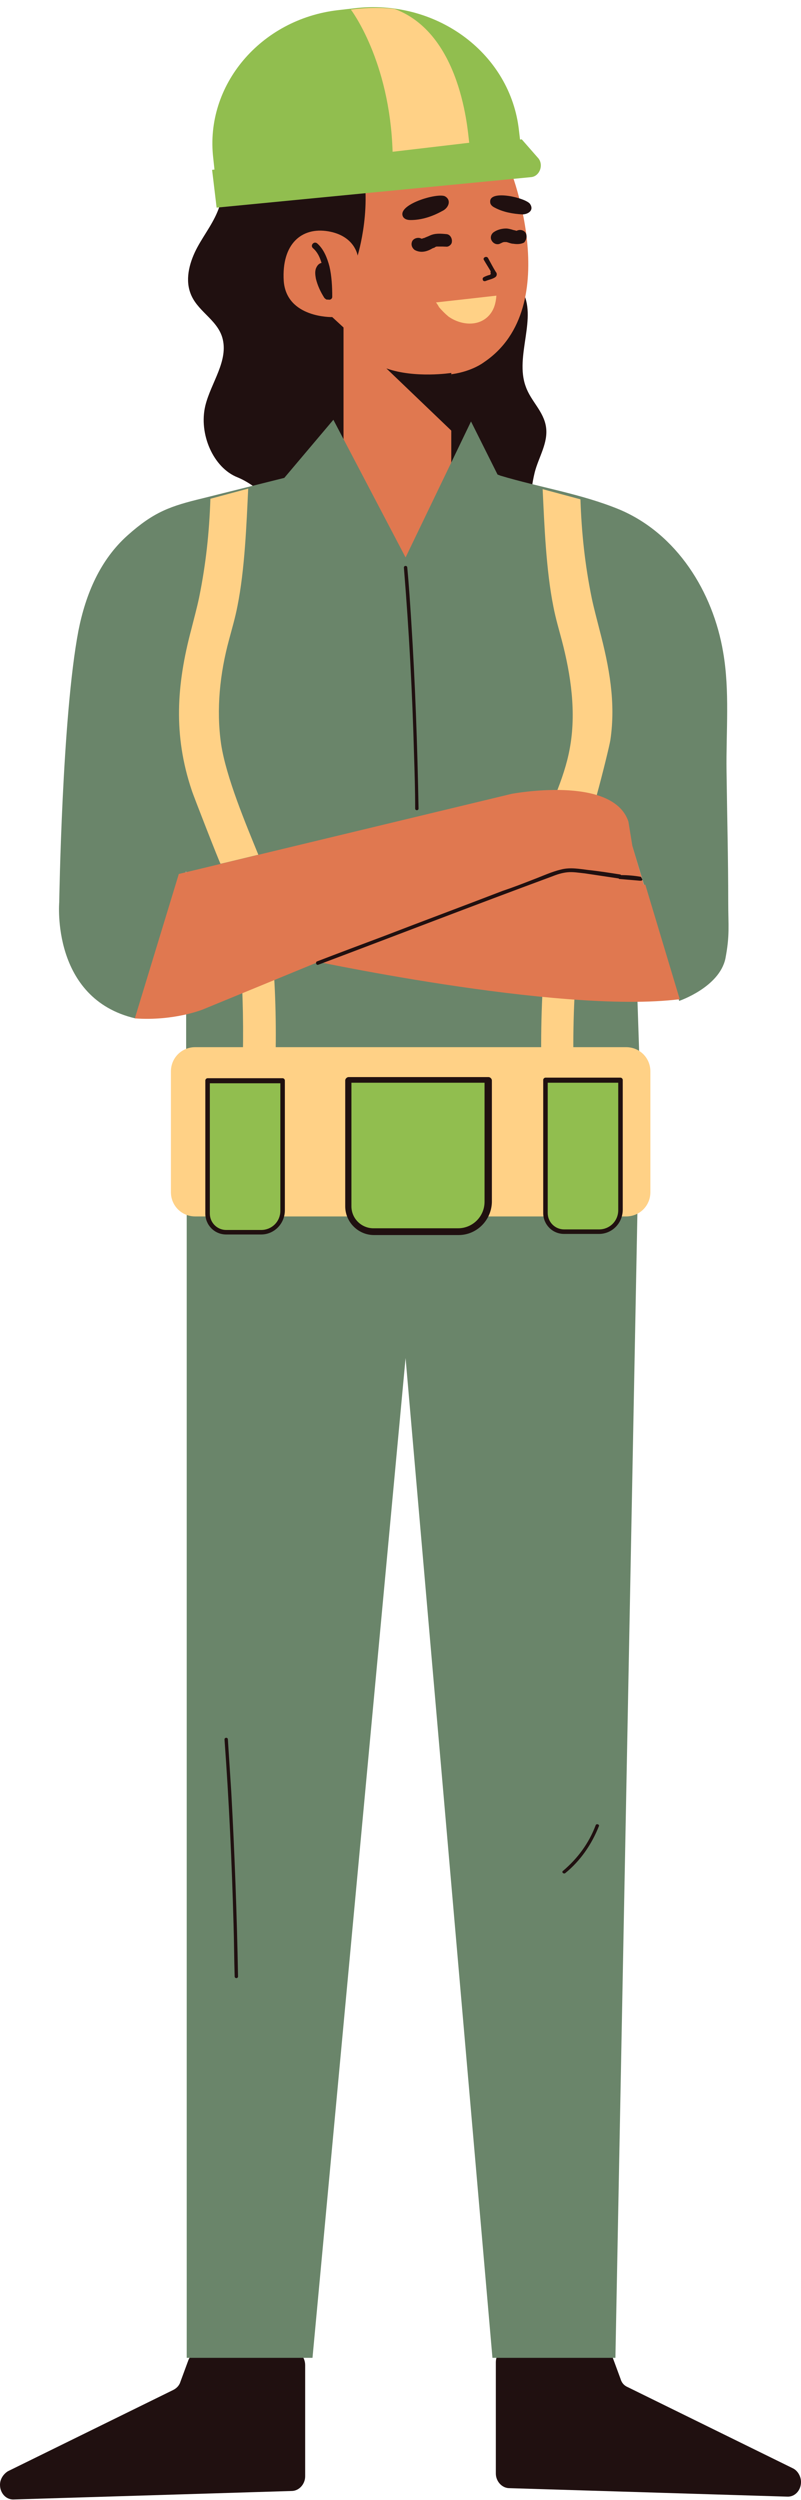 <?xml version="1.0" encoding="UTF-8" standalone="no"?><svg xmlns="http://www.w3.org/2000/svg" xmlns:xlink="http://www.w3.org/1999/xlink" fill="#000000" height="443.1" preserveAspectRatio="xMidYMid meet" version="1" viewBox="0.0 -1.3 142.0 443.1" width="142" zoomAndPan="magnify"><g id="change1_12"><path d="M90.8,46.9c0.1,1.3,1.1,2.2,1.7,3.2c2.9,4.8-1.3,11.7,0.7,17.1c0.9,2.6,3.2,4.4,3.6,7.2 c0.4,2.8-1.3,5.3-2,8c-0.5,2.1-0.8,3.9-0.2,5.9c-1.8,2.2-2.2,5.6-4,7.8c-1.5,1.9-3.8,2.6-6,3c-12.8,2.6-26.5-1.7-36.5-11.5 c-1.7-1.7-3.8-3.4-6-4.3c-4.3-1.7-6.9-7.7-5.7-12.7c1-4.1,4.2-8,3-12.1c-1-3.3-4.6-4.7-5.7-8c-0.9-2.6,0-5.6,1.3-8 c1.3-2.4,3-4.5,3.9-7.2c1.4-4.3,0.3-9.1-0.9-13.6c0.5-2,2.1-3.7,3.8-4.2c1.7-0.5,3.5-0.3,5.3,0.1c5,1.1,9.7,3.6,13.7,7.2 c4.3,3.9,7.8,9.1,12.8,11.5c2.6,1.2,5.4,1.7,7.7,3.5c1.6,1.3,2.7,3.2,4,4.9S88.8,47,90.8,46.9z" fill="#201010"/></g><g id="change2_4"><path d="M63.8,26.4c2.5,8.3-0.4,17.6-0.4,17.6s-0.5-3.5-5.2-4.3s-8.3,2.2-7.9,8.8c0.5,6.6,8.6,6.4,8.6,6.4l6.4,5.9 c12.5,8.4,20.5,2.1,20.5,2.1c14.7-9.9,4.3-35.6,4.1-35.4C85.3,31.7,63.7,26.4,63.8,26.4z" fill="#e07850"/></g><g id="change2_3"><path d="M60.9 54H80V100H60.9z" fill="#e07850"/></g><g id="change1_6"><path d="M87,47.3c-0.1,0-0.1,0.1-0.1,0.1c-0.4,0.1-0.7,0.2-1.1,0.4c-0.2,0.1-0.3,0.3-0.2,0.5c0,0.2,0.3,0.3,0.5,0.2 c0.5-0.2,1-0.3,1.4-0.5c0.2-0.1,0.4-0.2,0.5-0.4c0.1-0.2,0.1-0.5-0.1-0.7c-0.5-0.8-0.9-1.6-1.4-2.5c-0.3-0.4-1,0-0.7,0.4 c0.4,0.7,0.8,1.3,1.2,2C86.9,46.9,87,47.1,87,47.3z" fill="#201010"/></g><g id="change1_10"><path d="M78.9,33.5c-1.3-0.7-8.8,1.5-7.4,3.7c0.3,0.4,0.8,0.5,1.3,0.5c1.9,0,3.8-0.6,5.6-1.6 C79.5,35.6,80.1,34.2,78.9,33.5z" fill="#201010"/></g><g id="change1_11"><path d="M94,34.9c-0.6-1.1-7.3-2.7-7.1-0.4c0,0.5,0.4,0.8,0.8,1c1.5,0.8,3.2,1.1,4.9,1.2C93.6,36.7,94.7,36,94,34.9 z" fill="#201010"/></g><g id="change3_1"><path d="M86.7,54.6c-1.9,2.1-5.1,1.7-7.2,0.2c-0.6-0.5-1.2-1.1-1.7-1.7c0-0.1-0.5-0.8-0.5-0.8 c0.1,0,10.7-1.2,10.7-1.2C87.9,52.4,87.6,53.6,86.7,54.6z" fill="#ffd186"/></g><g id="change1_3"><path d="M80.4,75.4L68.5,64c5.1,1.8,11.5,0.8,11.5,0.8L80.4,75.4z" fill="#201010"/></g><g><g><g id="change4_5"><path d="M92,21.8C90.5,8.3,77.7-1.3,63.4,0.1l-3.5,0.4C46.2,2.1,36.3,13.8,37.8,26.7l0.3,2.8l54.1-6L92,21.8z" fill="#91be4f"/></g></g></g><g><g><g id="change4_1"><path d="M92.5,23.4l2.8,3.2c1.2,1.2,0.4,3.4-1.2,3.5l-55.7,5.4l-0.8-6.7L92.5,23.4z" fill="#91be4f"/></g></g></g><g id="change3_2"><path d="M69.6,25.6C69.1,9.4,62.2,0.4,62.2,0.4c4.6-0.6,7.8-0.1,7.8-0.1C82.5,5,83,24,83.2,24L69.6,25.6z" fill="#ffd186"/></g><g><g><g><g><g id="change1_14"><path d="M55.5,42.7c0.8,0.7,1.2,1.6,1.5,2.6c-0.5,0.1-0.8,0.5-1,1c-0.2,0.6-0.1,1.2,0,1.8 c0.3,1.2,0.8,2.3,1.5,3.4c0.1,0.1,0.2,0.2,0.4,0.3l0,0l0.2,0l0.1,0c0.3,0.1,0.7-0.1,0.7-0.5c0-1.8-0.1-3.7-0.5-5.4 c-0.4-1.5-1-3-2.1-4C55.7,41.3,54.9,42.2,55.5,42.7z" fill="#201010"/></g></g></g></g></g><g><g id="change1_16"><path d="M106.2,414.8H90.3c-1.3,0-2.4,1.1-2.4,2.6v19.7c0,1.4,1.1,2.6,2.4,2.6l49.2,1.5c1.4,0.1,2.5-1.1,2.5-2.6 l0,0c0-1-0.6-2-1.4-2.4l-29.3-14.4c-0.7-0.3-1.1-0.8-1.3-1.5l-1.4-3.8C108.3,415.5,107.3,414.8,106.2,414.8z" fill="#201010"/></g></g><g><g id="change1_9"><path d="M33.4,417l-1.4,3.8c-0.2,0.7-0.7,1.2-1.3,1.5L1.4,436.7c-0.8,0.5-1.4,1.4-1.4,2.4l0,0 c0,1.5,1.1,2.7,2.5,2.6l49.2-1.5c1.3,0,2.4-1.2,2.4-2.6v-19.7c0-1.5-1.1-2.6-2.4-2.6H35.9C34.7,415.3,33.8,416,33.4,417z" fill="#201010"/></g></g><g id="change5_1"><path d="M59.1,73.1c0,0-8.7,10.3-8.7,10.3c-4.8,1.2-9.6,2.4-14.4,3.6c-5.8,1.4-8.7,2.4-13.4,6.6 c-4.8,4.3-7.4,10.3-8.7,16.9c-2.9,15.2-3.4,48.1-3.4,48.1s-1.5,17.1,13.5,20.6l9-26.1v34.7h80.4l-1.3-39.1l8.3,27.4 c0,0,7.1-2.4,8.2-7.5c0.8-4.2,0.5-5.8,0.5-10c0-7.7-0.2-15.4-0.3-23.2c-0.1-7,0.6-14.2-0.6-21.1c-1.8-10.7-8.2-21-18.4-25.3 c-6.8-2.8-14.1-3.9-21.1-6c-0.2-0.1-0.3-0.1-0.5-0.2l-4.7-9.4L71.9,97.5L59.1,73.1z" fill="#6a856a"/></g><g id="change5_2"><path d="M33.1,187.6v229h22.3l16.5-177.2l15.4,177.2h21.8l4.4-229C113.5,187.6,55.8,180.2,33.1,187.6z" fill="#6a856a"/></g><g><g id="change3_6"><path d="M39.1,151.8c-0.1,0-4.9-12.3-5.1-13c-3.3-9.8-2.7-18.7-0.1-28.5c0.5-2,1-3.8,1.4-5.7 c1.2-5.9,1.8-11.5,2-17.5l6.7-1.8c-0.3,6.3-0.6,14.3-1.9,20.8c-0.4,2.1-1,4.1-1.5,6c-1.6,5.9-2.3,12.3-1.4,18.5 c0.9,5.9,4.4,14.2,6.6,19.6C45.7,150.2,39.2,151.8,39.1,151.8z" fill="#ffd186"/></g></g><g><g id="change3_5"><path d="M102.6,148.5c1.1,0.2,5.3-16.8,5.6-18.6c1-6.7-0.2-13-1.9-19.5c-0.5-2-1-3.8-1.4-5.7 c-1.2-5.9-1.8-11.5-2-17.5l-6.7-1.8c0.3,6.3,0.6,14.3,1.9,20.8c0.4,2.1,1,4.1,1.5,6c1.6,6.1,2.6,12.8,1.4,19.2 c-1,5.5-3.7,10.7-5.7,15.9C95.3,147.2,102.6,148.5,102.6,148.5z" fill="#ffd186"/></g></g><g id="change3_7"><path d="M111,214.3H34.6c-2.4,0-4.3-1.9-4.3-4.3v-21.4c0-2.4,1.9-4.3,4.3-4.3H111c2.4,0,4.3,1.9,4.3,4.3V210 C115.3,212.4,113.4,214.3,111,214.3z" fill="#ffd186"/></g><g id="change3_4"><path d="M48.8,188.3l-5.8-0.2c0.2-6.6,0.1-13.3-0.4-19.8l5.7-0.4C48.9,174.6,49,181.5,48.8,188.3z" fill="#ffd186"/></g><g id="change3_3"><path d="M96.1,192c-0.3-7.4-0.2-15,0.4-22.4l5.7,0.5c-0.6,7.2-0.7,14.5-0.4,21.7L96.1,192z" fill="#ffd186"/></g><g id="change2_1"><path d="M53.1,168.5c0,0,45.8,10,67.4,7.3l-6.1-20.3l-25.7,0.2L53.1,168.5z" fill="#e07850"/></g><g id="change2_2"><path d="M31.7,153.6l59-14.2c0,0,17.9-3.4,20.7,4.9l0.7,4.3l2.1,7.1c0,0-19.3,0.6-25.7,0.3l-52.5,21.6 c0,0-5.1,2.1-12.1,1.6L31.7,153.6z" fill="#e07850"/></g><g id="change1_5"><path d="M79.2,40.2c-1.1-0.1-2.1-0.2-3.1,0.3c-0.2,0.1-0.5,0.2-0.7,0.3c-0.1,0-0.2,0.1-0.2,0.1c0,0-0.1,0-0.1,0 c0,0,0,0,0,0c-0.1,0-0.2,0.1-0.3,0.1c0,0,0,0,0,0c0,0,0,0,0,0c0,0-0.1,0-0.1,0c0,0,0,0,0,0c0,0,0,0,0,0c-0.5-0.3-1.3-0.1-1.6,0.4 c-0.3,0.6-0.1,1.2,0.4,1.6c1.1,0.6,2.2,0.3,3.2-0.3c0.1,0,0.2-0.1,0.3-0.1c0,0,0.1,0,0.1-0.1c0.1,0,0.2-0.1,0.3-0.1 c0,0,0.1,0,0.2,0c0.1,0,0.2,0,0.2,0c0.1,0,0.2,0,0.4,0c0.1,0,0.2,0,0.4,0c0.1,0,0.5,0.1,0.1,0c0.3,0,0.6,0.1,0.9-0.1 c0.2-0.1,0.5-0.4,0.5-0.7C80.2,41.1,79.9,40.3,79.2,40.2z" fill="#201010"/></g><g id="change1_7"><path d="M93.2,40c-0.3-0.5-1-0.7-1.6-0.4c0,0-0.1,0-0.1,0c-0.2-0.1-0.5-0.1-0.7-0.2c-0.4-0.1-0.7-0.2-1.1-0.2 c-0.7,0-1.5,0.2-2.1,0.6c-0.5,0.3-0.8,1-0.4,1.6c0.3,0.5,1,0.8,1.6,0.4c0.1,0,0.2-0.1,0.2-0.1c0,0,0,0,0,0c0,0,0,0,0,0 c0.1,0,0.2-0.1,0.4-0.1c0.1,0,0.3,0,0.4,0c0.4,0.1,0.8,0.3,1.2,0.3c0.6,0.1,1.3,0.1,1.9-0.2C93.3,41.3,93.5,40.5,93.2,40z" fill="#201010"/></g><g id="change1_13"><path d="M113.6,154.1c-1.2-0.2-2.3-0.3-3.5-0.3c0,0-0.1-0.1-0.1-0.1c-1.9-0.3-3.8-0.6-5.7-0.8 c-1.6-0.2-3.2-0.5-4.8-0.1c-1.7,0.4-3.4,1.2-5,1.8c-1.8,0.7-3.6,1.4-5.4,2c-7,2.7-14,5.3-21,8c-4,1.5-8,3-11.9,4.5 c-0.3,0.1-0.2,0.7,0.2,0.6c13.8-5.2,27.5-10.5,41.3-15.6c1-0.4,1.9-0.7,2.9-0.8c1-0.1,2.1,0.1,3.1,0.2c2,0.3,4,0.6,6,0.9 c0,0.1,0.1,0.1,0.2,0.1c1.2,0.1,2.4,0.2,3.6,0.3c0.2,0,0.3,0,0.4-0.2C113.8,154.4,113.7,154.2,113.6,154.1z" fill="#201010"/></g><g id="change1_4"><path d="M72.9,108.7c-0.2-3.1-0.4-6.3-0.7-9.4c0-0.4-0.6-0.4-0.6,0c0.9,11,1.5,22.1,1.8,33.2 c0.1,3.1,0.2,6.3,0.2,9.5c0,0.4,0.6,0.4,0.6,0C74,130.8,73.6,119.7,72.9,108.7z" fill="#201010"/></g><g id="change1_17"><path d="M105.6,322.2c-1.2,3.2-3.2,5.9-5.8,8.1c-0.3,0.2,0.1,0.6,0.4,0.4c2.7-2.2,4.7-5.1,6-8.4 C106.2,322,105.7,321.9,105.6,322.2z" fill="#201010"/></g><g id="change1_1"><path d="M41,316.3c-0.2-3.1-0.4-6.2-0.6-9.3c0-0.4-0.6-0.4-0.6,0c0.8,10.9,1.3,21.8,1.6,32.7 c0.1,3.1,0.1,6.2,0.2,9.3c0,0.4,0.6,0.4,0.6,0C42,338.1,41.6,327.2,41,316.3z" fill="#201010"/></g><g><g id="change4_4"><path d="M81.3,217h-15c-2.5,0-4.5-2-4.5-4.5v-22.3h24.8v21.6C86.5,214.7,84.2,217,81.3,217z" fill="#91be4f"/></g><g id="change1_15"><path d="M81.3,217.6h-15c-2.8,0-5.1-2.3-5.1-5.1v-22.3c0-0.3,0.3-0.6,0.6-0.6h24.8c0.3,0,0.6,0.3,0.6,0.6v21.6 C87.1,215,84.5,217.6,81.3,217.6z M62.3,190.7v21.8c0,2.2,1.8,3.9,3.9,3.9h15c2.6,0,4.7-2.1,4.7-4.7v-21.1H62.3z" fill="#201010"/></g></g><g><g id="change4_2"><path d="M106.2,217H100c-1.8,0-3.3-1.5-3.3-3.3v-23.6H110v23C110,215.3,108.3,217,106.2,217z" fill="#91be4f"/></g><g id="change1_8"><path d="M106.2,217.4H100c-2.1,0-3.7-1.7-3.7-3.7v-23.6c0-0.2,0.2-0.4,0.4-0.4H110c0.2,0,0.4,0.2,0.4,0.4v23 C110.4,215.5,108.5,217.4,106.2,217.4z M97.1,190.6v23.1c0,1.6,1.3,2.9,2.9,2.9h6.2c1.9,0,3.4-1.5,3.4-3.4v-22.6H97.1z" fill="#201010"/></g></g><g><g id="change4_3"><path d="M46.3,217.1h-6.2c-1.8,0-3.3-1.5-3.3-3.3v-23.6h13.3v23C50.1,215.4,48.4,217.1,46.3,217.1z" fill="#91be4f"/></g><g id="change1_2"><path d="M46.3,217.5h-6.2c-2.1,0-3.7-1.7-3.7-3.7v-23.6c0-0.2,0.2-0.4,0.4-0.4h13.3c0.2,0,0.4,0.2,0.4,0.4v23 C50.5,215.6,48.6,217.5,46.3,217.5z M37.2,190.7v23.1c0,1.6,1.3,2.9,2.9,2.9h6.2c1.9,0,3.4-1.5,3.4-3.4v-22.6H37.2z" fill="#201010"/></g></g></svg>